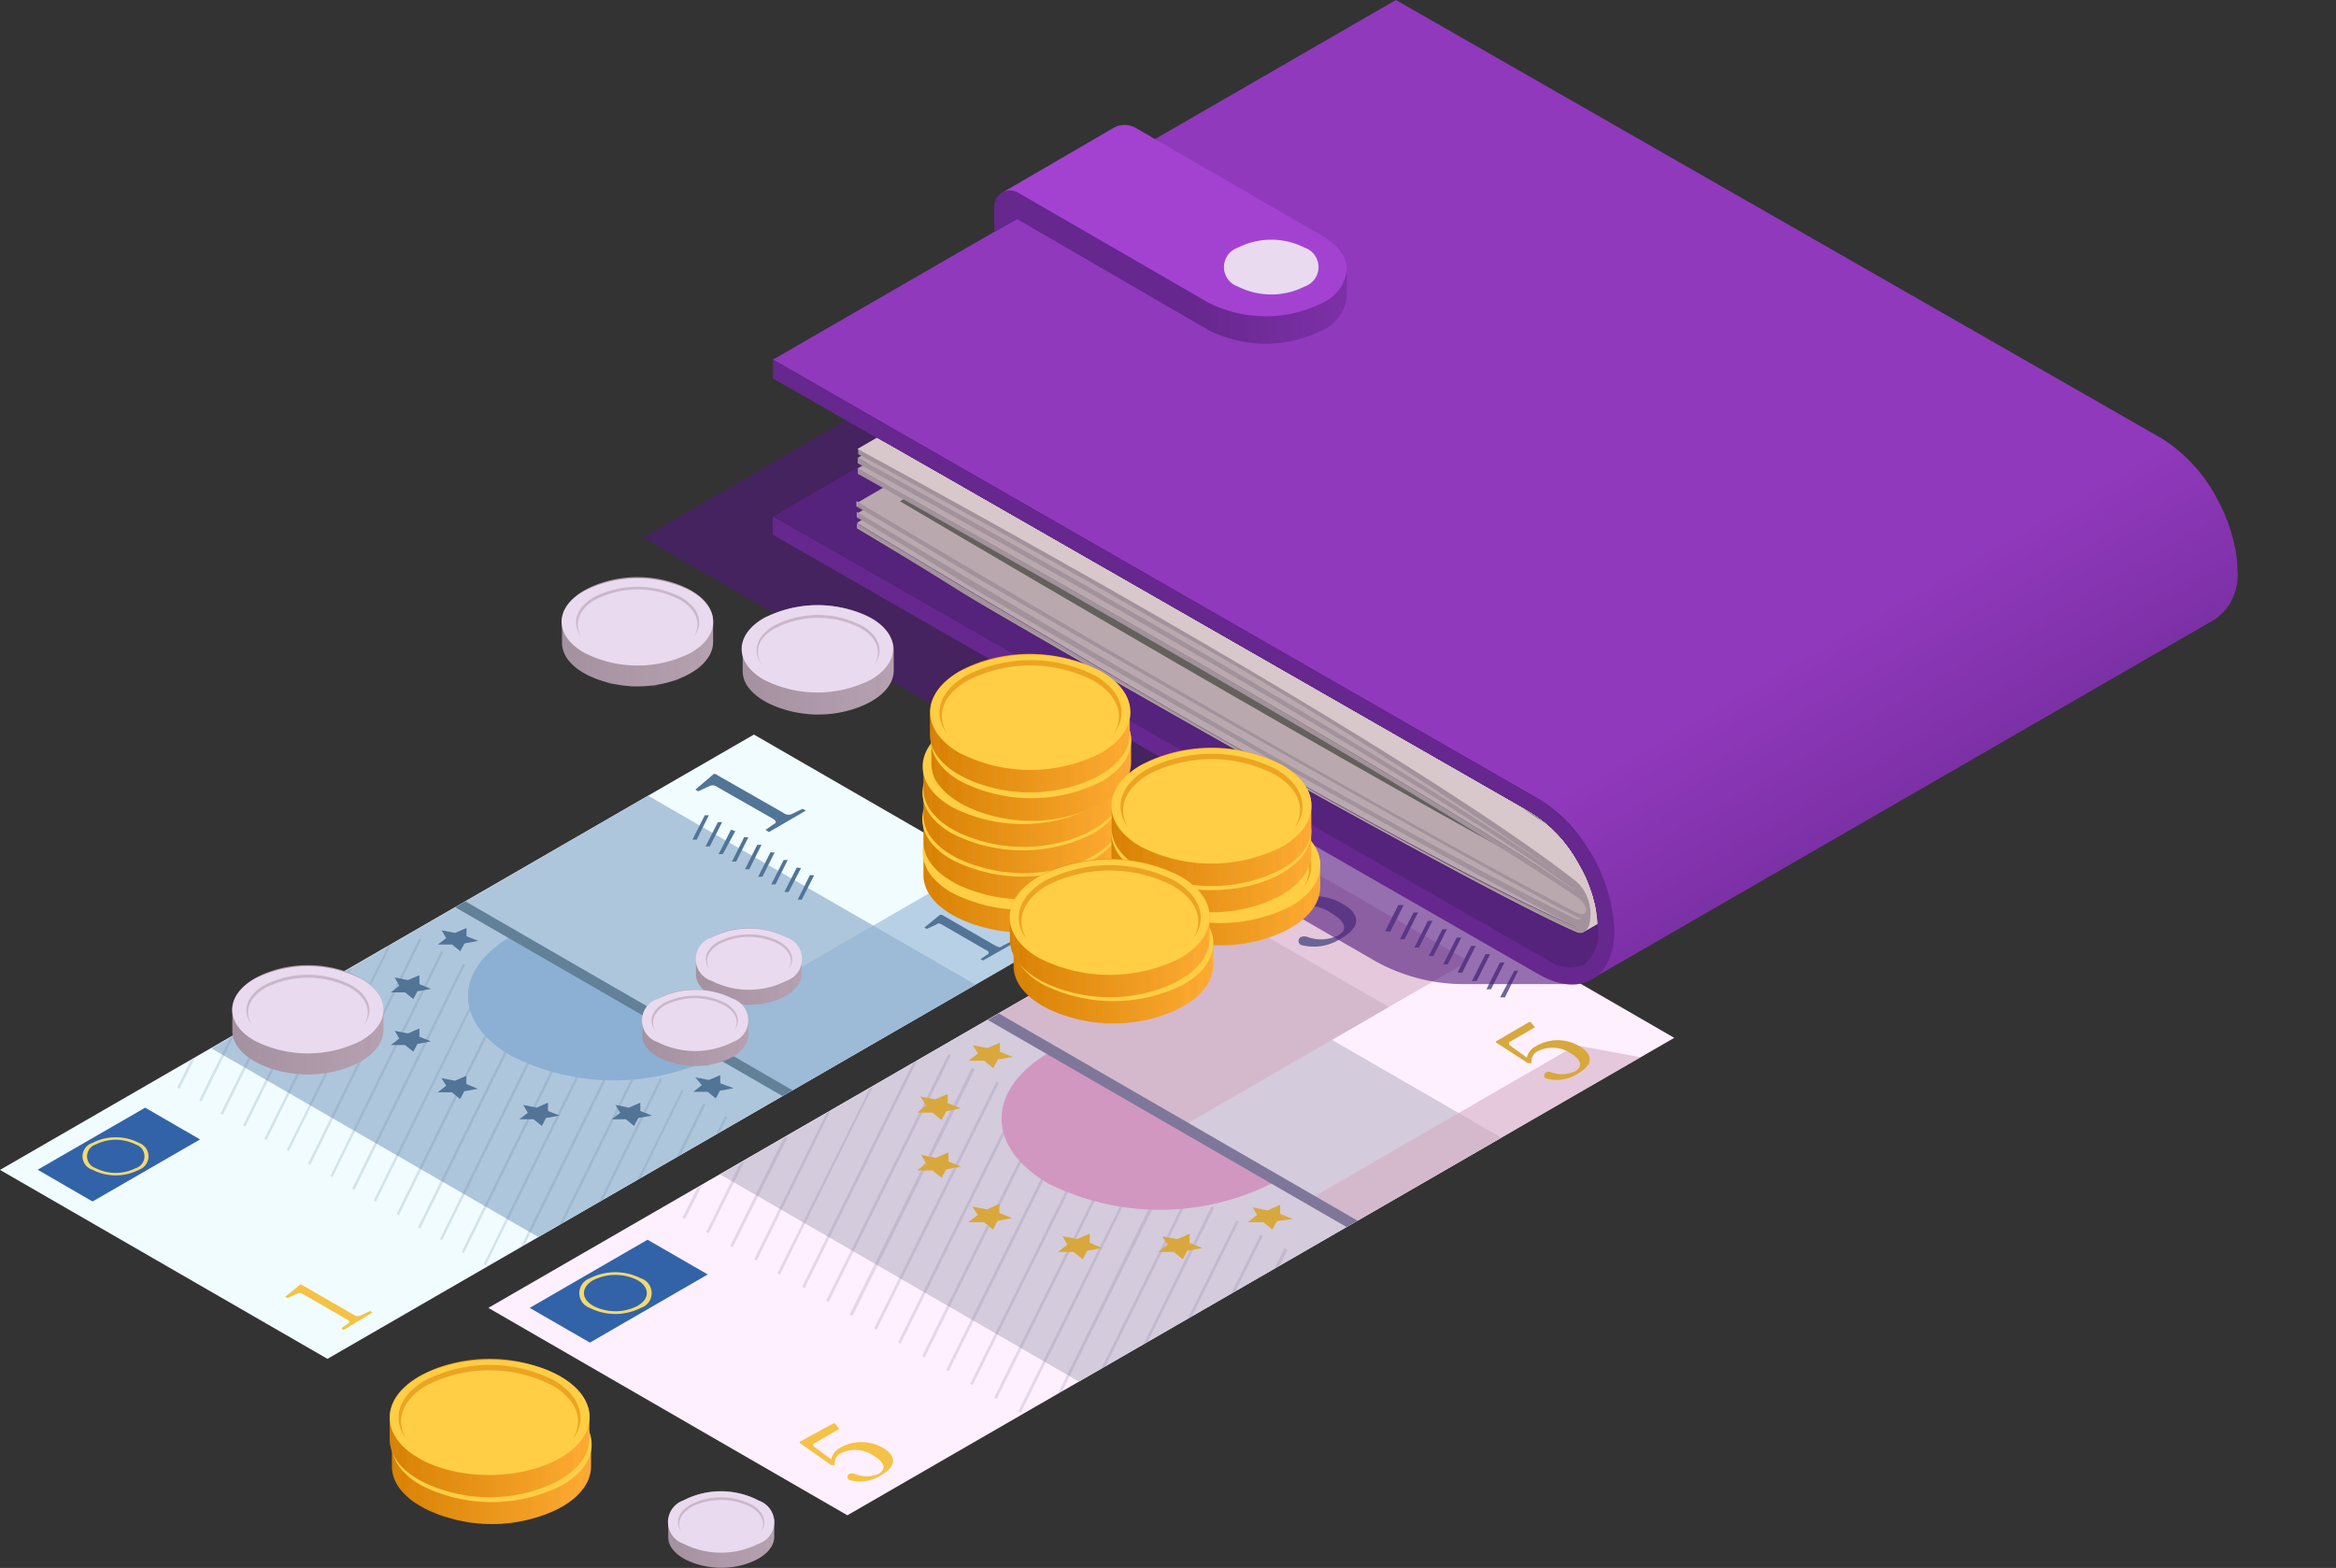 <svg xmlns="http://www.w3.org/2000/svg" xmlns:xlink="http://www.w3.org/1999/xlink" viewBox="0 0 126.48 84.89"><rect x="0" y="0" width="126.48" height="84.89" fill="#333333" stroke="none"/><defs><style>.cls-1{fill:#fef0ff;}.cls-2{fill:none;}.cls-3{isolation:isolate;}.cls-4{clip-path:url(#clip-path);}.cls-5{fill:#d4cbdc;}.cls-6,.cls-9{fill:#7f7799;}.cls-18,.cls-40,.cls-45,.cls-49,.cls-51,.cls-53,.cls-55,.cls-57,.cls-59,.cls-6,.cls-61,.cls-63,.cls-65,.cls-67,.cls-69,.cls-71{opacity:0.2;}.cls-7{fill:#d3aec3;}.cls-19,.cls-23,.cls-41,.cls-47,.cls-7{opacity:0.6;}.cls-8{fill:#d197c1;}.cls-10{fill:#3263a8;}.cls-11{fill:#6b6597;}.cls-12{fill:#f4c245;}.cls-13{fill:#d8a83d;}.cls-14{fill:#f2d972;}.cls-15{fill:#f0fcff;}.cls-16{clip-path:url(#clip-path-2);}.cls-17{fill:#aec6dc;}.cls-18,.cls-21{fill:#638099;}.cls-19{fill:#92b3d3;}.cls-20{fill:#8cb0d4;}.cls-22{fill:#517497;}.cls-23{fill:#50197c;}.cls-23,.cls-38,.cls-40,.cls-45,.cls-49,.cls-51,.cls-53,.cls-55,.cls-57,.cls-59,.cls-61,.cls-63,.cls-65,.cls-67,.cls-69,.cls-71{mix-blend-mode:multiply;}.cls-24{fill:#55227c;}.cls-25{fill:url(#Áåçûìÿííûé_ãðàäèåíò_1132);}.cls-26{fill:#66278e;}.cls-27{fill:#a342d1;}.cls-28{fill:url(#Áåçûìÿííûé_ãðàäèåíò_1131);}.cls-29{fill:#eadaef;}.cls-30{clip-path:url(#clip-path-3);}.cls-31{fill:#d3ceb8;}.cls-32{fill:#586644;}.cls-33{fill:#b2ae9d;}.cls-34{fill:#c9b7a4;}.cls-35{fill:#fff9e1;}.cls-36{fill:#687a51;}.cls-37{fill:#889083;}.cls-38{fill:#7c5096;opacity:0.3;}.cls-39{fill:url(#linear-gradient);}.cls-40{fill:#ab97a6;}.cls-41{fill:#b5a0b0;}.cls-42{fill:url(#linear-gradient-2);}.cls-43{fill:url(#linear-gradient-3);}.cls-44{fill:url(#Áåçûìÿííûé_ãðàäèåíò_34);}.cls-45{fill:url(#linear-gradient-4);}.cls-46{fill:#ffce45;}.cls-47{fill:#e0890b;}.cls-48{fill:url(#Áåçûìÿííûé_ãðàäèåíò_34-2);}.cls-49{fill:url(#linear-gradient-5);}.cls-50{fill:url(#Áåçûìÿííûé_ãðàäèåíò_34-3);}.cls-51{fill:url(#linear-gradient-6);}.cls-52{fill:url(#Áåçûìÿííûé_ãðàäèåíò_34-4);}.cls-53{fill:url(#linear-gradient-7);}.cls-54{fill:url(#Áåçûìÿííûé_ãðàäèåíò_34-5);}.cls-55{fill:url(#linear-gradient-8);}.cls-56{fill:url(#Áåçûìÿííûé_ãðàäèåíò_34-6);}.cls-57{fill:url(#linear-gradient-9);}.cls-58{fill:url(#Áåçûìÿííûé_ãðàäèåíò_34-7);}.cls-59{fill:url(#linear-gradient-10);}.cls-60{fill:url(#Áåçûìÿííûé_ãðàäèåíò_34-8);}.cls-61{fill:url(#linear-gradient-11);}.cls-62{fill:url(#Áåçûìÿííûé_ãðàäèåíò_34-9);}.cls-63{fill:url(#linear-gradient-12);}.cls-64{fill:url(#Áåçûìÿííûé_ãðàäèåíò_34-10);}.cls-65{fill:url(#linear-gradient-13);}.cls-66{fill:url(#Áåçûìÿííûé_ãðàäèåíò_34-11);}.cls-67{fill:url(#linear-gradient-14);}.cls-68{fill:url(#Áåçûìÿííûé_ãðàäèåíò_34-12);}.cls-69{fill:url(#linear-gradient-15);}.cls-70{fill:url(#Áåçûìÿííûé_ãðàäèåíò_34-13);}.cls-71{fill:url(#linear-gradient-16);}.cls-72{fill:url(#linear-gradient-17);}.cls-73{fill:url(#linear-gradient-18);}.cls-74{fill:url(#linear-gradient-19);}</style><clipPath id="clip-path"><polygon class="cls-1" points="90.65 56.19 45.88 82.04 26.44 70.81 71.21 44.96 90.65 56.19"/></clipPath><clipPath id="clip-path-2"><polygon class="cls-2" points="58.55 50 17.73 73.57 0 63.34 40.82 39.77 58.55 50"/></clipPath><linearGradient id="Áåçûìÿííûé_ãðàäèåíò_1132" x1="-1526.25" y1="1006.38" x2="-1516.17" y2="1006.38" gradientTransform="translate(-1539.39 -770.51) rotate(-120)" gradientUnits="userSpaceOnUse"><stop offset="0" stop-color="#7b30a5"/><stop offset="0.31" stop-color="#8333ad"/><stop offset="1" stop-color="#9039bc"/></linearGradient><linearGradient id="Áåçûìÿííûé_ãðàäèåíò_1131" x1="64.37" y1="14.45" x2="72.4" y2="14.45" gradientUnits="userSpaceOnUse"><stop offset="0" stop-color="#66278e"/><stop offset="1" stop-color="#7b30a5"/></linearGradient><clipPath id="clip-path-3"><path class="cls-2" d="M41.85,20.49,82.87,44a7.42,7.42,0,0,1,2.56,2.72,7.57,7.57,0,0,1,1.09,3.61,2.12,2.12,0,0,1-.77,1.9c-.47.27-4.58,14-5.37,13.58l-53-33.6,14.44-10V20.49Z"/></clipPath><linearGradient id="linear-gradient" x1="40.17" y1="35.71" x2="48.36" y2="35.71" gradientUnits="userSpaceOnUse"><stop offset="0" stop-color="#a491a0"/><stop offset="1" stop-color="#b6a1b1"/></linearGradient><linearGradient id="linear-gradient-2" x1="12.58" y1="55.22" x2="20.77" y2="55.22" xlink:href="#linear-gradient"/><linearGradient id="linear-gradient-3" x1="30.43" y1="34.21" x2="38.62" y2="34.21" xlink:href="#linear-gradient"/><linearGradient id="Áåçûìÿííûé_ãðàäèåíò_34" x1="21.22" y1="78.78" x2="32.05" y2="78.78" gradientUnits="userSpaceOnUse"><stop offset="0" stop-color="#d88000"/><stop offset="1" stop-color="#ffac33"/></linearGradient><linearGradient id="linear-gradient-4" x1="21.35" y1="80.66" x2="31.93" y2="80.66" gradientUnits="userSpaceOnUse"><stop offset="0" stop-color="#d88f25"/><stop offset="1" stop-color="#eba136"/></linearGradient><linearGradient id="Áåçûìÿííûé_ãðàäèåíò_34-2" x1="21.1" y1="77.32" x2="31.93" y2="77.32" xlink:href="#Áåçûìÿííûé_ãðàäèåíò_34"/><linearGradient id="linear-gradient-5" x1="21.23" y1="79.2" x2="31.81" y2="79.2" xlink:href="#linear-gradient-4"/><linearGradient id="Áåçûìÿííûé_ãðàäèåíò_34-3" x1="49.97" y1="46.73" x2="60.8" y2="46.73" xlink:href="#Áåçûìÿííûé_ãðàäèåíò_34"/><linearGradient id="linear-gradient-6" x1="50.1" y1="48.61" x2="60.68" y2="48.61" xlink:href="#linear-gradient-4"/><linearGradient id="Áåçûìÿííûé_ãðàäèåíò_34-4" x1="49.95" y1="44.94" x2="60.78" y2="44.94" xlink:href="#Áåçûìÿííûé_ãðàäèåíò_34"/><linearGradient id="linear-gradient-7" x1="50.08" y1="46.82" x2="60.66" y2="46.82" xlink:href="#linear-gradient-4"/><linearGradient id="Áåçûìÿííûé_ãðàäèåíò_34-5" x1="49.96" y1="43.52" x2="60.79" y2="43.52" xlink:href="#Áåçûìÿííûé_ãðàäèåíò_34"/><linearGradient id="linear-gradient-8" x1="50.09" y1="45.39" x2="60.67" y2="45.39" xlink:href="#linear-gradient-4"/><linearGradient id="Áåçûìÿííûé_ãðàäèåíò_34-6" x1="49.97" y1="42.1" x2="60.8" y2="42.1" xlink:href="#Áåçûìÿííûé_ãðàäèåíò_34"/><linearGradient id="linear-gradient-9" x1="50.1" y1="43.97" x2="60.68" y2="43.97" xlink:href="#linear-gradient-4"/><linearGradient id="Áåçûìÿííûé_ãðàäèåíò_34-7" x1="50.43" y1="40.69" x2="61.26" y2="40.69" xlink:href="#Áåçûìÿííûé_ãðàäèåíò_34"/><linearGradient id="linear-gradient-10" x1="50.56" y1="42.57" x2="61.15" y2="42.57" xlink:href="#linear-gradient-4"/><linearGradient id="Áåçûìÿííûé_ãðàäèåíò_34-8" x1="50.38" y1="39.16" x2="61.21" y2="39.16" xlink:href="#Áåçûìÿííûé_ãðàäèåíò_34"/><linearGradient id="linear-gradient-11" x1="50.52" y1="41.04" x2="61.1" y2="41.04" xlink:href="#linear-gradient-4"/><linearGradient id="Áåçûìÿííûé_ãðàäèåíò_34-9" x1="60.67" y1="47.45" x2="71.5" y2="47.45" xlink:href="#Áåçûìÿííûé_ãðàäèåíò_34"/><linearGradient id="linear-gradient-12" x1="60.8" y1="49.33" x2="71.39" y2="49.33" xlink:href="#linear-gradient-4"/><linearGradient id="Áåçûìÿííûé_ãðàäèåíò_34-10" x1="60.18" y1="45.65" x2="71.01" y2="45.65" xlink:href="#Áåçûìÿííûé_ãðàäèåíò_34"/><linearGradient id="linear-gradient-13" x1="60.31" y1="47.53" x2="70.89" y2="47.53" xlink:href="#linear-gradient-4"/><linearGradient id="Áåçûìÿííûé_ãðàäèåíò_34-11" x1="60.19" y1="44.23" x2="71.02" y2="44.23" xlink:href="#Áåçûìÿííûé_ãðàäèåíò_34"/><linearGradient id="linear-gradient-14" x1="60.32" y1="46.11" x2="70.9" y2="46.11" xlink:href="#linear-gradient-4"/><linearGradient id="Áåçûìÿííûé_ãðàäèåíò_34-12" x1="54.88" y1="51.68" x2="65.7" y2="51.68" xlink:href="#Áåçûìÿííûé_ãðàäèåíò_34"/><linearGradient id="linear-gradient-15" x1="55.01" y1="53.56" x2="65.59" y2="53.56" xlink:href="#linear-gradient-4"/><linearGradient id="Áåçûìÿííûé_ãðàäèåíò_34-13" x1="54.68" y1="50.26" x2="65.51" y2="50.26" xlink:href="#Áåçûìÿííûé_ãðàäèåíò_34"/><linearGradient id="linear-gradient-16" x1="54.81" y1="52.14" x2="65.39" y2="52.14" xlink:href="#linear-gradient-4"/><linearGradient id="linear-gradient-17" x1="36.17" y1="82.81" x2="41.92" y2="82.81" xlink:href="#linear-gradient"/><linearGradient id="linear-gradient-18" x1="37.68" y1="52.33" x2="43.43" y2="52.33" xlink:href="#linear-gradient"/><linearGradient id="linear-gradient-19" x1="34.77" y1="55.65" x2="40.52" y2="55.65" xlink:href="#linear-gradient"/></defs><title>card</title><g class="cls-3"><g id="Layer_2" data-name="Layer 2"><g id="_0" data-name="0"><g id="_2" data-name="2"><g id="_2-2" data-name="2"><polygon class="cls-1" points="90.65 56.19 45.88 82.04 26.44 70.81 71.21 44.96 90.65 56.19"/><g class="cls-4"><polygon class="cls-5" points="85.04 63.76 62.19 76.98 39 63.59 64.93 48.59 75.2 54.52 72.12 56.3 85.04 63.76"/><path class="cls-6" d="M52.78,57.89,46.16,71.25,46,71.17l6.62-13.36Zm-1.43-.83L44.73,70.42l.13.08,6.62-13.36Zm2.6,1.5L47.33,71.92l.13.08,6.62-13.36Zm1.3.75L48.63,72.67l.13.08,6.62-13.36Zm-5.82-1.76-6,12.12.13.08,6.1-12.33Zm7.12,2.51L49.93,73.42l.13.08,6.62-13.36Zm-11.8.2-3.91,7.91.13.08,4-8.12Zm-7,4.06-.79,1.6.13.08L38,64.19ZM40.07,63l-1.83,3.7.13.08,1.94-3.91Zm2.34-1.35-2.87,5.8.13.08,3-6Zm4.68-2.71-5,10,.13.08,5.06-10.23Zm10.75,1.9L51.23,74.17l.13.08L58,60.89Zm14.29,8.25-1.49,3,.23-.14,1.39-2.81Zm-2.59-1.5L66,74.8l.24-.14,3.48-7Zm-1.3-.75-4.63,9.34.24-.13,4.52-9.13Zm5.19,3-.45.92.23-.13.35-.71Zm-2.59-1.5L68.3,73.44l.23-.13L71,68.39Zm-3.9-2.25L61.27,77.51l.24-.14,5.56-11.23Zm-5.2-3L55.13,76.42l.13.08,6.61-13.36Zm-1.3-.75L53.83,75.67l.13.08,6.61-13.36Zm-1.3-.75L52.53,74.92l.13.08,6.61-13.36Zm5.2,3L57.73,77.92l.13.08,6.61-13.36ZM63,63.81,56.43,77.17l.13.08,6.61-13.36Zm2.6,1.5L59,78.67l.11.07s6.63-13.35,6.63-13.35Z"/><polygon class="cls-7" points="79.5 52.03 64.11 60.93 53.85 55 69.23 46.11 79.5 52.03"/><polygon class="cls-7" points="93.81 58.17 76.71 68.27 70.91 64.92 85.33 56.59 93.81 58.17"/><path class="cls-8" d="M56.78,57c-3.4,2-3.4,5.13,0,7.09A13.56,13.56,0,0,0,69,64S56.78,57,56.78,57Z"/><polygon class="cls-9" points="77.28 68.27 76.68 68.61 53.48 55.22 54.08 54.87 77.28 68.27"/><polygon class="cls-10" points="38.32 69 31.94 72.69 28.68 70.81 35.06 67.12 38.32 69"/><path class="cls-11" d="M69.78,48.89a1.22,1.22,0,0,0-.64.8S68,48.85,68,48.85c-.15-.11-.13-.16,0-.23l1.73-1-.31-.37H69.3L67,48.58v.07l2.18,1.42.25,0a.78.78,0,0,1,.46-.83,2.24,2.24,0,0,1,2.17.18c.71.42,1,.9.36,1.24a2.11,2.11,0,0,1-1.62.07.49.49,0,0,0-.36,0,.24.24,0,0,0,0,.43,2.67,2.67,0,0,0,2.17-.35c1.15-.66,1-1.36.09-1.87A2.91,2.91,0,0,0,69.78,48.89Z"/><path class="cls-12" d="M45.49,78.38A1,1,0,0,0,45,79s-.92-.67-.92-.67-.11-.12,0-.18l1.36-.79-.24-.3h-.07l-1.83,1v.06L45,79.32l.2,0a.61.61,0,0,1,.36-.66,1.78,1.78,0,0,1,1.72.14c.57.33.76.71.29,1a1.69,1.69,0,0,1-1.29,0,.36.36,0,0,0-.29,0,.18.18,0,0,0,0,.33,2.11,2.11,0,0,0,1.73-.27c.9-.52.77-1.08.07-1.48A2.33,2.33,0,0,0,45.49,78.38Z"/><path class="cls-13" d="M83.18,56.63a.92.92,0,0,0-.51.63s-.93-.67-.93-.67-.1-.12,0-.18l1.37-.79-.24-.29H82.8L81,56.38v.06l1.73,1.12.2,0a.6.6,0,0,1,.36-.66A1.76,1.76,0,0,1,85,57c.56.32.76.7.28,1a1.71,1.71,0,0,1-1.28.06.32.32,0,0,0-.29,0,.18.18,0,0,0,0,.33,2.11,2.11,0,0,0,1.73-.27c.9-.52.77-1.08.07-1.48A2.3,2.3,0,0,0,83.18,56.63Z"/><path class="cls-11" d="M76,49l-.73,1.45L75,50.41,75.71,49Zm.53.41-.73,1.44.25,0,.73-1.45Zm.78.45-.73,1.44.25,0,.73-1.45Zm.78.45-.73,1.45.25,0,.73-1.45Zm.78.45-.73,1.45.25,0,.73-1.45Zm.78.45-.73,1.45.25,0,.73-1.45Zm.78.45-.73,1.45.25,0,.73-1.45Zm.78.45-.73,1.45.25,0,.73-1.45Zm.78.45L81.22,54l.26,0,.72-1.45Z"/><path class="cls-14" d="M31.93,69.21a.85.85,0,0,0,0,1.6,3.07,3.07,0,0,0,2.77,0,.84.84,0,0,0,0-1.6A3.07,3.07,0,0,0,31.93,69.21Zm2.59,1.49a2.61,2.61,0,0,1-2.4,0c-.67-.38-.67-1,0-1.39a2.67,2.67,0,0,1,2.4,0C35.19,69.7,35.19,70.32,34.52,70.7Z"/><path class="cls-13" d="M52.67,56.59l.8.15.67-.29v.49l.69.28-.8.14-.25.47-.49-.4h-.85l.51-.39Zm-2.52,3.26-.5.39h.84l.49.4.25-.47L52,60l-.69-.28v-.49l-.68.29-.8-.15Zm0,3.13-.5.39h.84l.49.4.25-.46.81-.15-.69-.28v-.49l-.68.3-.8-.16Zm2.79,2.8-.51.39h.85l.49.4L54,66.1l.8-.15-.69-.28v-.49l-.67.3-.8-.16Zm4.85,1.61-.51.39h.85l.49.4.25-.47.8-.14L59,67.28v-.49l-.67.29-.8-.15Zm5.42,0-.5.39h.84l.49.4.25-.47.81-.14-.69-.28v-.49l-.68.29-.8-.15Zm4.85-1.61-.5.39h.84l.49.4.25-.46L70,66l-.69-.28v-.49l-.68.3-.8-.16Z"/></g><polygon class="cls-15" points="58.55 50 17.73 73.57 0 63.34 40.82 39.77 58.55 50"/><polygon class="cls-10" points="10.83 61.69 5.01 65.05 2.04 63.33 7.86 59.97 10.83 61.69"/><path class="cls-14" d="M5,61.88a.76.76,0,0,0,0,1.45,2.76,2.76,0,0,0,2.53,0,.77.77,0,0,0,0-1.45A2.76,2.76,0,0,0,5,61.88Zm2.36,1.36a2.42,2.42,0,0,1-2.19,0,.67.67,0,0,1,0-1.27,2.42,2.42,0,0,1,2.19,0A.67.67,0,0,1,7.37,63.24Z"/><g class="cls-16"><polygon class="cls-17" points="53.43 56.9 32.59 68.96 11.45 56.76 35.09 43.08 53.51 53.71 50.71 55.33 53.43 56.9"/><path class="cls-18" d="M24,51.55,18,63.73l-.11-.06,6-12.19Zm-1.3-.75L16.68,63l.12.07,6-12.18Zm2.37,1.37-6,12.18.12.07,6-12.19Zm1.18.68L20.23,65l.12.07,6-12.18ZM21,51.25l-5.47,11,.11.07,5.57-11.25Zm6.48,2.28-6,12.19.12.07,6-12.19Zm-10.75.19-3.57,7.21.12.07,3.66-7.41Zm-6.41,3.7-.72,1.46.12.07.82-1.65Zm2.14-1.23-1.67,3.37.12.07,1.76-3.57ZM14.56,55l-2.62,5.3.12.06,2.72-5.48Zm4.27-2.47-4.52,9.13.12.07,4.62-9.32Zm9.8,1.74-6,12.18.12.07,6-12.18Zm13,7.52L40.3,64.5l.21-.12,1.27-2.57Zm-2.37-1.37L36,67l.21-.12,3.17-6.41Zm-1.18-.68-4.22,8.52.22-.13,4.12-8.32Zm4.74,2.73-.42.84.21-.12.33-.65Zm-2.37-1.36-2.32,4.68.22-.13,2.22-4.48ZM36.92,59,31.76,69.44l.21-.12L37,59.07Zm-4.73-2.74-6,12.18.11.07,6-12.18ZM31,55.59,25,67.77l.12.07,6-12.19Zm-1.18-.69-6,12.19.12.06,6-12.18Zm4.74,2.74-6,12.18.11.07,6-12.18ZM33.37,57l-6,12.19.12.07,6-12.19Zm2.37,1.37-6,12.18.11.07s6-12.18,6-12.18Z"/><polygon class="cls-19" points="60.69 53.18 46.53 61.36 37.17 55.96 51.33 47.77 60.69 53.18"/><path class="cls-20" d="M27.67,50.7c-3.11,1.79-3.11,4.68,0,6.46a12.35,12.35,0,0,0,11.17,0S27.67,50.7,27.67,50.7Z"/><polygon class="cls-21" points="46.36 61.02 45.81 61.33 24.65 49.12 25.2 48.8 46.36 61.02"/><path class="cls-22" d="M38.38,44.14l-.66,1.32-.23,0,.67-1.32Zm.49.37-.67,1.32.23,0,.67-1.32Zm.71.41-.67,1.32.23,0L39.81,45Zm.71.41-.66,1.32.23,0,.66-1.32Zm.71.41-.66,1.32.23,0,.66-1.32Zm.71.41-.66,1.32.23,0,.66-1.32Zm.72.41-.67,1.32.23,0,.66-1.32Zm.71.41-.67,1.32.23,0L43.37,47Zm.71.41-.66,1.33.22,0,.67-1.32Z"/><path class="cls-22" d="M23.91,50.37l.73.14.62-.27v.45l.63.25-.74.14-.23.42-.44-.36H23.7l.46-.35Zm-2.29,3-.46.36h.77l.45.36.22-.42.74-.13-.63-.26V52.8l-.62.26-.72-.14Zm0,2.86-.46.35h.77l.45.36.22-.42.74-.14-.63-.25v-.45l-.62.27-.72-.14Zm2.54,2.55-.46.36h.77l.44.36.23-.42.74-.13-.63-.26v-.44l-.62.26-.73-.14Zm4.42,1.47-.46.35h.77l.45.36.22-.43.74-.13-.63-.25v-.45l-.62.27-.72-.15Zm5,0-.46.35h.77l.44.36.23-.43.74-.13-.63-.25v-.45l-.62.27-.73-.15ZM38,58.75l-.46.36h.77l.45.36.22-.42.74-.13L39,58.65v-.44l-.62.26-.73-.14Z"/><path class="cls-12" d="M18.47,71.92l.37-.26c.05,0,.08-.06.07-.1s-.05-.08-.14-.13l-2.39-1.38a.3.3,0,0,0-.31,0l-.51.23-.12-.07.84-.68h0l2.9,1.67a.38.38,0,0,0,.4,0l.45-.22.14.08L18.61,72Z"/><path class="cls-22" d="M53.09,51.93l.38-.26c.05,0,.07-.07.06-.1s0-.08-.14-.13L51,50.06c-.14-.08-.22-.09-.31,0l-.51.23-.13-.07.84-.69H51l2.89,1.67c.2.11.29.1.41,0L54.7,51l.15.08L53.23,52Z"/><path class="cls-22" d="M41.45,44.93l.47-.33c.06,0,.09-.08.08-.12s-.06-.1-.18-.17l-3-1.71a.37.37,0,0,0-.38-.05l-.64.29-.15-.09,1-.85h.07L42.4,44a.45.45,0,0,0,.5.06l.55-.27.18.1-2,1.16Z"/></g><path class="cls-23" d="M85.39,53.28h-6A9.86,9.86,0,0,1,74.4,52L34.82,29.11l15-8.68,37.56,23Z"/><g id="_6" data-name="6"><g class="cls-3"><path class="cls-24" d="M83.58,52.58c2.48,1.11,3.15-.78,3.15-.78l.13-1.28a6,6,0,0,0-1-4L83.7,43.92,48.9,23.86l-7,4.08Z"/><path class="cls-25" d="M83.31,43.26a7.81,7.81,0,0,1,2.56,2.53,9.36,9.36,0,0,1,.61,1.06l0,.07a9.79,9.79,0,0,1,.42,1l.06.17a7.36,7.36,0,0,1,.25.92c0,.08,0,.16,0,.24a6,6,0,0,1,.11,1.1A2.9,2.9,0,0,1,86.19,53l33.74-19.47a2.9,2.9,0,0,0,1.21-2.68,6.14,6.14,0,0,0-.11-1.11,2.44,2.44,0,0,0-.06-.26,7.17,7.17,0,0,0-.24-.91,1.8,1.8,0,0,1-.08-.21,8.65,8.65,0,0,0-.42-1l-.06-.1a8.54,8.54,0,0,0-3.12-3.52L75.58,0,41.85,19.47Z"/><path class="cls-26" d="M41.85,20.49,82.87,44a7.42,7.42,0,0,1,2.56,2.72,7.57,7.57,0,0,1,1.09,3.61,2.12,2.12,0,0,1-.77,1.9,2.1,2.1,0,0,1-2-.28l-41.91-24v1L83.31,52.75c2.27,1.3,4.1.22,4.1-2.39a9,9,0,0,0-4.1-7.1L41.85,19.47Z"/></g><path class="cls-27" d="M54.3,10.41l11.12,6a6.88,6.88,0,0,0,6.22,0c1.71-1,1.71-2.61,0-3.61L61.5,6.93a1.21,1.21,0,0,0-1.22,0Z"/><path class="cls-28" d="M71.64,16.38a6.88,6.88,0,0,1-6.22,0l-10.3-5.95a.86.86,0,0,0-1.29.75v1.39l1.24-.71,10.34,6a6.87,6.87,0,0,0,6.23,0A2.21,2.21,0,0,0,72.92,16V14.59A2.2,2.2,0,0,1,71.64,16.38Z"/><path class="cls-29" d="M70.64,15.51a4,4,0,0,1-3.62,0,1.11,1.11,0,0,1,0-2.1,4,4,0,0,1,3.62,0A1.11,1.11,0,0,1,70.64,15.51Z"/><g class="cls-30"><g class="cls-3"><g class="cls-3"><path class="cls-31" d="M46.43,28.29,86.79,4.83C94,9.19,100,12.75,105,15.65c11.66,6.73,17.9,9.89,20.63,11a.3.3,0,0,0,.28,0L85.58,50.15a.28.28,0,0,1-.28,0c-2.73-1.16-9-4.32-20.64-11-5-2.9-11-6.46-18.23-10.81Z"/></g></g><g class="cls-3"><g class="cls-3"><path class="cls-31" d="M46.43,27.79,86.79,4.34C93.94,8.62,99.94,12.15,105,15c11.71,6.76,18,10,20.7,11.3a.41.41,0,0,0,.37,0L85.66,49.81a.36.36,0,0,1-.36,0c-2.73-1.26-9-4.54-20.71-11.3-5-2.89-11-6.42-18.16-10.7Z"/></g></g><path class="cls-31" d="M126.14,26a.53.53,0,0,1-.48-.07c-2.72-1.38-9-4.77-20.58-11.49C100,11.54,94,8,86.79,3.76L46.44,27.21C53.64,31.47,59.69,35,64.72,37.9,76.35,44.62,82.59,48,85.31,49.39c.23.12.38.13.47.08L87,48.76l19.37-11.25L124,27.25Z"/><path class="cls-32" d="M124,27.25c-.51.16-14.1-7.36-38.27-21.62l-37,21.51C69.8,39.57,85.89,48.67,87,48.76l35.22-20.47Z"/><g class="cls-3"><path class="cls-31" d="M46.43,25.37,86.79,1.91c6.44,3.62,12,6.8,16.81,9.56,12.05,7,19.07,11.29,22.11,13.35L85.35,48.28c-3-2.07-10.06-6.4-22.11-13.36C58.45,32.16,52.87,29,46.43,25.37Z"/></g><g class="cls-3"><g class="cls-3"><path class="cls-31" d="M46.44,24.79,86.79,1.34c6.39,3.52,11.84,6.6,16.51,9.29C114.37,17,121,21.23,125,24L84.62,47.46c-4-2.77-10.6-7-21.68-13.38-4.66-2.69-10.12-5.77-16.5-9.29Z"/></g></g><g class="cls-3"><g class="cls-3"><path class="cls-31" d="M46.44,24.31,86.79.86c6.38,3.46,11.92,6.56,16.67,9.31L63.11,33.62c-4.76-2.74-10.3-5.85-16.67-9.31Z"/></g></g><path class="cls-33" d="M63.11,33.62c12.13,7,19.2,11.69,22.26,14.12a2.4,2.4,0,0,1,.75,1.66c0,.78-.27,1.28-.79,1.05C82.27,49.14,70.61,42.81,56.4,34.6c-6.54-3.77-2.94-1.78-10-6v-.27c7.18,4.35,13.21,7.91,18.23,10.81,11.66,6.73,17.91,9.89,20.64,11a.28.28,0,0,0,.28,0,.59.59,0,0,1-.25,0C82.27,48.68,70.61,42.24,56.39,34c-6.53-3.77-2.93-1.75-10-6v-.28c7.15,4.28,13.15,7.81,18.16,10.7,11.71,6.76,18,10,20.71,11.3a.37.37,0,0,0,.38,0,1.37,1.37,0,0,1-.36-.12c-3.06-1.56-14.7-8.09-28.91-16.3-6.54-3.77-2.94-1.74-10-5.89v-.28C53.64,31.47,59.69,35,64.72,37.9,76.35,44.62,82.59,48,85.31,49.39c.36.19.54.1.56-.07v-.15a1.26,1.26,0,0,0-.52-.63c-3.06-2.06-10.11-6.42-22.24-13.41-4.75-2.75-10.28-5.9-16.66-9.48v-.28c6.44,3.61,12,6.79,16.81,9.55,12.05,7,19.07,11.29,22.11,13.36C82.28,46,75.22,41.46,63.09,34.46c-4.75-2.74-10.28-5.87-16.65-9.38v-.29c6.38,3.52,11.84,6.6,16.5,9.29C74,40.48,80.62,44.69,84.62,47.46A248,248,0,0,0,63,33.82c-4.67-2.69-10.13-5.76-16.53-9.23v-.28C52.81,27.77,58.35,30.88,63.11,33.62Z"/><g class="cls-3"><g class="cls-3"><path class="cls-31" d="M63.11,33.62l40.35-23.45c12.14,7,19.21,11.69,22.27,14.11l.19.19L85.57,47.92a1.71,1.71,0,0,0-.2-.18c-3.06-2.43-10.13-7.11-22.26-14.12Z"/><path class="cls-34" d="M85.57,47.92l40.35-23.45a2.3,2.3,0,0,1,.33.52L85.89,48.44a2.51,2.51,0,0,0-.32-.52Z"/><path class="cls-31" d="M85.89,48.44,126.25,25a3.12,3.12,0,0,1,.23,1L86.12,49.4a2.92,2.92,0,0,0-.23-1Z"/></g><path class="cls-35" d="M125.73,24.28c-3.06-2.42-10.13-7.1-22.27-14.11C98.71,7.42,93.17,4.32,86.79.86L46.44,24.31c6.37,3.46,11.91,6.57,16.67,9.31,12.13,7,19.2,11.69,22.26,14.12a2.4,2.4,0,0,1,.75,1.66c0,.52-.12.92-.36,1.05L126.12,27c.23-.14.35-.53.36-1.05A2.42,2.42,0,0,0,125.73,24.28Z"/></g><path class="cls-36" d="M84,18a1.24,1.24,0,0,0-.55-.16c-.31,0-.89-.08-1.05-.5,0-.19-.48-.33-.86-.13l-2.35,1.36a.71.71,0,0,0-.38.48c-.08,1.12-.08,1.21-.16,2l.13.07c3.8-.15,3.8-.15,4.2-.38l2.35-1.36c.32-.2.15-.41-.11-.47h-.06c-.32,0-.71-.1-.84-.46A.57.57,0,0,0,84,18Z"/><path class="cls-36" d="M88.4,48.05a3.23,3.23,0,0,0-.17-.57,2.84,2.84,0,0,0-.52-.86c-1.24-1.25-1.24-1.25-1.59-2.24a8.33,8.33,0,0,1-.31-3l-.49-.33c-.1,2.12.05,4.29,1.86,5.71A2.72,2.72,0,0,1,88,48.31l.26-.15.16-.09Z"/><path class="cls-36" d="M118.21,21.36c-4.25-2.8-9.92-6.38-16.53-10.19C96.39,8.12,91.45,5.36,85.19,2L47.92,23.61c6.32,3.44,16.54,9.23,16.54,9.23,3.35,1.94,11.28,6.42,17.63,10.68,5.39,3.61,5.4,3.71,5.48,5l.23-.13a2.75,2.75,0,0,0-.8-1.54c-1.4-1.25-2.12-2.58-1.92-6C81.2,38.33,68.16,30.68,68.16,30.68l-1.53-.88c-3.3,1.13-4.91-.51-4.48-1.49a2.49,2.49,0,0,1,.41-.57c-3.2.91-5-.71-4.43-1.83a3.24,3.24,0,0,1,.49-.63l-1.08-.59-.63.37a1.91,1.91,0,0,1,.52.46l-.17.23-.29.16a.93.93,0,0,1-.83,0l-2.8-1.54-.18-.18a.64.64,0,0,1,.15-.31l.29-.16a1,1,0,0,1,.81,0l.46.22.7-.41c-1.23-1.25-1.11-2.23.39-3.29L79.24,6.7a7.53,7.53,0,0,1,6.63,0q6.64,3.66,11.94,6.73C101,15.26,108.73,19.92,115,24l.94.56c7.69.21,7.06,1.62,7.89,2.94l.38-.23-.38.23.85-.5C124.44,25.58,124.43,25.46,118.21,21.36ZM90.15,8.41l-1.33-.74L89,7.59l.28.13h.28l1.73-1,.06-.19-.19-.15.12-.07,1,.41S90.08,8,90.08,8v.17l.23.14Zm1.36.82c-1.22-.77,1.09-1.6,1.34-1.65.89-.19,1.89.25,1.51.84C94.14,8.76,92.64,9.86,91.51,9.23Zm4.8.3c-.25.37-1.78,1.4-2.82.81s.94-1.54,1.37-1.63C95.73,8.52,96.7,9,96.31,9.53Z"/><path class="cls-37" d="M124.39,26.71c-.2-1-.45-1.19-1.36-1.76-4.2-1.78-17.41-2.58-28.93,3.63-7.51,4.06-10.51,12-8.5,16.54.52,1.18,1.76,1.88,2.15,3.14,0,0,0,.12,0,.17l.2-.12a2.61,2.61,0,0,0-.86-1.59c-2.13-1.94-2-4.4-1.58-7.17a15.54,15.54,0,0,1,4.83-8c5.2-4.77,13.36-7.39,24.28-7.76,8.47.15,9.58,1.74,9.53,3.45l.21-.12C124.4,27,124.4,26.85,124.39,26.71Z"/><path class="cls-37" d="M123.78,27.52a2.89,2.89,0,0,0,0-.63c-.21-.88-.48-1.05-1.25-1.54-3.41-1.5-16.22-2.57-27.69,3.67-7.47,4.05-10.45,11.67-8.45,16,.51,1.09,1.67,1.73,2,2.93,0,0,0,.11,0,.16L91,46.55a2.48,2.48,0,0,0-1-1.68c-5.74-7.66,10.11-20.73,26.8-18.75,4.54.53,4.41,2.09,4.34,2.92Z"/><path class="cls-36" d="M115.92,31.52a2.68,2.68,0,0,0-.33-.85l2.27-1.32a1.3,1.3,0,0,0-.3-.32l-.54-.42-2.27,1.33c-4-2.1-8.17.1-9,.57-2.75,1.6-2.5,3-2,5.8l-6.66,3.87c-.26-.75.93-2,1.89-3,.33-.35.57-.64.28-1-.58-.62-3.81-.77-4.63,1.26-.59,1.47.42,2.59,1.16,3.41l-2.94,1.71.54.41a1.83,1.83,0,0,1,.3.32l2.94-1.7a3.35,3.35,0,0,1,.51,1.19l1.4-.8A9.06,9.06,0,0,0,98,40.92l6.13-3.56A2.67,2.67,0,0,1,104,39l4.52-2.58a3.41,3.41,0,0,0,0-1.58l5.83-3.39a1.87,1.87,0,0,1-.17,1.67s0,0,0,0L116,32.06A3.64,3.64,0,0,0,115.92,31.52Zm-7.69,2.21c-.78-2.3,3.56-3.79,5.06-3.11l.15.08Z"/><path class="cls-37" d="M81.63,35.93q-4-2.46-9.31-5.58l-.41.24q5.34,3.12,9.31,5.58l.41-.24Z"/><path class="cls-36" d="M69.75,20.34,67,18.79l-1.09.63L68.66,21l1.09-.63Z"/><path class="cls-36" d="M71.17,21.13l-1.09.64c2.42,1.35,10.52,6,12.19,7l1.09-.63C81.68,27.15,73.59,22.49,71.17,21.13Z"/><path class="cls-36" d="M81.36,8.88,82.85,8c4.6,2.53,10.2,5.71,13.85,7.82l-1.49.86Z"/><path class="cls-37" d="M60.77,22.25l-2.18-.87-.22.13c.6.51.6.51.3.7l-3.46,2a.52.52,0,0,1-.58,0L54,24l-.28.17,2.81,1.54.28-.16c-.72-.48-.72-.48-.44-.65l4.38-2.55v-.07Z"/><path class="cls-37" d="M59.65,27.12c-.88-.67,3.14-2.57,3.91-2.67.52-.07,1,.13.57.61s-3.64,2.54-4.48,2.06Zm4.83-2.81c-2.52-1.25-6.15,1.06-5.88,2.24.06.24.78,1.38,2.9,1.11A6.45,6.45,0,0,0,65,25.72q.53-.81-.54-1.41Z"/><path class="cls-37" d="M63.6,29.35c-.82-.65,3.18-2.55,3.93-2.67.49-.07.86.11.6.48-.42.6-3.74,2.65-4.53,2.19Zm4.83-2.81c-2.4-1.2-6.28,1.19-5.76,2.43,0,0,.69,1.3,2.94.81,1.13-.25,3.14-1.36,3.41-2.2.12-.4-.08-.75-.59-1Z"/><path class="cls-36" d="M91.69,9.12c-.45-.34,1.54-1.28,1.93-1.33.22,0,.47,0,.33.25S92.1,9.36,91.69,9.12Z"/><path class="cls-36" d="M93.67,10.24c-.43-.33,1.56-1.27,1.94-1.33.22,0,.46,0,.31.25s-1.85,1.31-2.25,1.08Z"/><path class="cls-37" d="M86.13,22a9.83,9.83,0,0,1-8.84,0c-2.44-1.41-2.44-3.7,0-5.11a9.77,9.77,0,0,1,8.84,0C88.57,18.28,88.57,20.57,86.13,22ZM77.57,17c-2.29,1.32-2.29,3.47,0,4.78a9.15,9.15,0,0,0,8.28,0c2.29-1.31,2.29-3.46,0-4.78A9.15,9.15,0,0,0,77.57,17Z"/><path class="cls-38" d="M126.41,25.49a.88.88,0,0,0,0-.15,3,3,0,0,0-.1-.32l-.06-.1a1.93,1.93,0,0,0-.23-.37.56.56,0,0,0,0-.08,1.07,1.07,0,0,0-.19-.18l-.62-.49-.72-.53c-.76-.56-1.67-1.2-2.74-1.92S119.38,19.83,118,19l-3-1.87c-1.6-1-3.35-2.06-5.28-3.21q-1.92-1.15-4.08-2.41l-2.22-1.29C98.71,7.42,93.17,4.32,86.79.86L46.44,24.31v.28l.17.09-.17.11v.29l.25.14-.26.15v.28l1.37.77-1.37.79c.16.1.32.2.49.29-.17-.09-.33-.19-.49-.29v.28l.26.15-.26.15v.28l.18.11-.18.11v.27c7,4.26,3.43,2.27,10,6,14.21,8.21,25.87,14.54,28.93,15.85a.47.47,0,0,0,.45,0L126.12,27c.23-.14.35-.53.36-1.05A3.65,3.65,0,0,0,126.41,25.49Z"/></g></g><path class="cls-39" d="M46,33a6.27,6.27,0,0,0-3.41,0c-1.57.45-2.36,1.29-2.38,2.14,0,.31,0,.87,0,1.19,0,.84.82,1.68,2.39,2.12a6.27,6.27,0,0,0,3.41,0c1.57-.45,2.37-1.29,2.38-2.13,0-.32,0-.88,0-1.2C48.34,34.25,47.54,33.41,46,33Z"/><path class="cls-40" d="M40.56,36.14v1.14a1.46,1.46,0,0,1-.29-.51V35.65A1.91,1.91,0,0,0,40.56,36.14Zm2.09,1.17v1.15l.28.07V37.37Zm1.19.17v1.17h.29V37.49Zm-2.38-.62V38l.29.14V37Zm5.94-.23v1.15c.11-.07.2-.15.29-.22V36.43A2.83,2.83,0,0,1,47.4,36.63ZM45,37.46v1.15l.29,0V37.41Zm1.18-.26v1.14l.28-.09V37.11A2.46,2.46,0,0,1,46.21,37.2Z"/><path class="cls-29" d="M47.15,33.46c1.6.91,1.61,2.41,0,3.34a6.39,6.39,0,0,1-5.79,0c-1.6-.91-1.61-2.41,0-3.34A6.39,6.39,0,0,1,47.15,33.46Z"/><path class="cls-29" d="M46.62,33.77c1.3.75,1.31,2,0,2.72a5.2,5.2,0,0,1-4.72,0c-1.3-.75-1.3-2,0-2.72A5.2,5.2,0,0,1,46.62,33.77Z"/><path class="cls-41" d="M42,34a5.06,5.06,0,0,1,4.58,0c.93.52,1.18,1.29.76,2,.54-.71.31-1.57-.69-2.14a5.2,5.2,0,0,0-4.72,0c-1,.58-1.22,1.44-.67,2.14C40.8,35.27,41.05,34.5,42,34Z"/><path class="cls-42" d="M18.37,52.49a6.27,6.27,0,0,0-3.41,0c-1.57.45-2.36,1.29-2.38,2.14,0,.31,0,.87,0,1.19,0,.84.82,1.68,2.39,2.12a6.27,6.27,0,0,0,3.41,0c1.57-.45,2.36-1.29,2.38-2.14,0-.31,0-.87,0-1.19C20.74,53.77,19.94,52.93,18.37,52.49Z"/><path class="cls-40" d="M13,55.66V56.8a1.86,1.86,0,0,1-.29-.51V55.17A1.66,1.66,0,0,0,13,55.66Zm2.09,1.17V58l.29.06V56.89Zm1.19.17v1.17h.29V57Zm-2.38-.62v1.14l.29.14V56.52Zm5.93-.23V57.3l.29-.23V56C20,56,19.9,56.08,19.8,56.15ZM17.43,57v1.15l.29,0V56.93Zm1.19-.26v1.14l.29-.1V56.63Z"/><path class="cls-29" d="M19.56,53c1.6.91,1.61,2.41,0,3.34a6.37,6.37,0,0,1-5.78,0c-1.61-.92-1.61-2.41,0-3.34A6.39,6.39,0,0,1,19.56,53Z"/><path class="cls-29" d="M19,53.29c1.31.74,1.31,2,0,2.72a5.21,5.21,0,0,1-4.71,0c-1.3-.75-1.31-2,0-2.72A5.18,5.18,0,0,1,19,53.29Z"/><path class="cls-41" d="M14.38,53.48a5.09,5.09,0,0,1,4.58,0c.92.53,1.17,1.3.76,2,.54-.71.31-1.57-.7-2.14a5.18,5.18,0,0,0-4.71,0c-1,.58-1.22,1.44-.68,2.14C13.21,54.79,13.46,54,14.38,53.48Z"/><path class="cls-43" d="M36.22,31.48a6.27,6.27,0,0,0-3.41,0c-1.57.45-2.36,1.3-2.38,2.14,0,.31,0,.88,0,1.19,0,.85.82,1.68,2.39,2.12a6.37,6.37,0,0,0,3.41,0c1.57-.46,2.36-1.3,2.38-2.14,0-.32,0-.88,0-1.19C38.59,32.75,37.79,31.92,36.22,31.48Z"/><path class="cls-40" d="M30.82,34.64v1.15a2.21,2.21,0,0,1-.29-.51V34.15A1.66,1.66,0,0,0,30.82,34.64Zm2.09,1.17V37l.29.07V35.87A2.47,2.47,0,0,1,32.91,35.81ZM34.1,36v1.17h.29V36Zm-2.38-.62V36.5l.29.14V35.5Zm5.93-.22v1.15l.29-.23V34.93C37.86,35,37.75,35.07,37.65,35.14ZM35.28,36v1.16l.29,0V35.91Zm1.19-.26v1.15l.29-.1V35.61A2.46,2.46,0,0,1,36.47,35.7Z"/><path class="cls-29" d="M37.41,32c1.6.92,1.61,2.41,0,3.34a6.37,6.37,0,0,1-5.78,0C30,34.41,30,32.91,31.62,32A6.39,6.39,0,0,1,37.41,32Z"/><path class="cls-29" d="M36.87,32.27c1.31.75,1.31,2,0,2.72a5.18,5.18,0,0,1-4.71,0c-1.3-.74-1.31-2,0-2.72A5.21,5.21,0,0,1,36.87,32.27Z"/><path class="cls-41" d="M32.23,32.47a5,5,0,0,1,4.58,0c.92.53,1.17,1.3.76,2,.54-.71.31-1.56-.7-2.14a5.21,5.21,0,0,0-4.71,0c-1,.59-1.22,1.44-.68,2.15C31.06,33.78,31.31,33,32.23,32.47Z"/><path class="cls-44" d="M28.87,75.33a8.32,8.32,0,0,0-4.51,0c-2.07.6-3.12,1.71-3.14,2.83,0,.41,0,.83,0,1.24,0,1.12,1.08,2.22,3.16,2.8a8.23,8.23,0,0,0,4.51,0C31,81.61,32,80.49,32,79.38c0-.42,0-.83,0-1.25C32,77,31,75.91,28.87,75.33Z"/><path class="cls-45" d="M21.73,79.51V80.7a2.17,2.17,0,0,1-.38-.67V78.87A2.51,2.51,0,0,0,21.73,79.51Zm2.77,1.55v1.19l.38.09v-1.2Zm1.57.22v1.23h.38V81.3Zm-.79-.07v1.2l.38.06V81.26Zm-3.14-1.27v1.17a4,4,0,0,0,.39.29V80.21A3.67,3.67,0,0,1,22.14,79.94Zm1.57.89V82l.38.13V80.94Zm-.78-.36v1.17l.38.19V80.65Zm3.92.83v1.22l.38,0V81.28Zm3.92-1.13v1.19a4.2,4.2,0,0,0,.38-.3V79.9C31,80,30.9,80.08,30.77,80.17Zm-3.14,1.09v1.2L28,82.4V81.19Zm3.92-1.81v1.19a2.19,2.19,0,0,0,.38-.7V78.79A2.45,2.45,0,0,1,31.55,79.45ZM30,80.61v1.18c.13-.06.26-.12.38-.19V80.43C30.24,80.5,30.11,80.55,30,80.61Zm-.79.3V82.1l.38-.13V80.8Zm-.78.21v1.2l.38-.09V81Z"/><path class="cls-46" d="M30.44,76c2.12,1.21,2.13,3.19,0,4.41a8.45,8.45,0,0,1-7.65,0c-2.11-1.21-2.12-3.19,0-4.42A8.45,8.45,0,0,1,30.44,76Z"/><path class="cls-46" d="M30.1,76.17c1.93,1.1,1.94,2.9,0,4a7.71,7.71,0,0,1-7,0c-1.92-1.11-1.93-2.91,0-4A7.66,7.66,0,0,1,30.1,76.17Z"/><path class="cls-47" d="M23.23,76.45a7.5,7.5,0,0,1,6.78,0c1.36.78,1.74,1.92,1.12,2.9.8-1,.46-2.31-1-3.16a7.66,7.66,0,0,0-7,0c-1.48.86-1.81,2.12-1,3.17C21.51,78.39,21.87,77.25,23.23,76.45Z"/><path class="cls-48" d="M28.75,73.88a8.32,8.32,0,0,0-4.51,0c-2.07.59-3.12,1.71-3.14,2.82,0,.42,0,.83,0,1.25,0,1.12,1.08,2.22,3.16,2.8a8.32,8.32,0,0,0,4.51,0c2.08-.6,3.12-1.71,3.14-2.82,0-.42,0-.84,0-1.25C31.89,75.56,30.83,74.46,28.75,73.88Z"/><path class="cls-49" d="M21.61,78.06v1.18a2.06,2.06,0,0,1-.38-.67V77.41A2.4,2.4,0,0,0,21.61,78.06Zm2.77,1.55V80.8l.38.09v-1.2Zm1.57.22v1.22l.38,0V79.85Zm-.79-.08V81l.38.05v-1.2C25.41,79.8,25.29,79.77,25.16,79.75ZM22,78.49v1.16a4,4,0,0,0,.39.3V78.76A3.67,3.67,0,0,1,22,78.49Zm1.57.88v1.18l.38.12V79.49C23.85,79.45,23.71,79.42,23.59,79.37ZM22.81,79v1.17l.38.18V79.19Zm3.92.83v1.21h.38V79.83Zm3.92-1.14v1.2c.14-.1.26-.2.38-.3V78.44A3.67,3.67,0,0,1,30.65,78.71ZM27.51,79.8V81l.38,0V79.74C27.77,79.76,27.64,79.79,27.51,79.8ZM31.43,78v1.19a2.3,2.3,0,0,0,.38-.7V77.34A2.45,2.45,0,0,1,31.43,78Zm-1.56,1.16v1.18l.38-.19V79Zm-.79.3v1.19l.38-.13V79.35Zm-.78.21v1.2l.38-.1V79.59Z"/><ellipse class="cls-46" cx="26.51" cy="76.74" rx="5.41" ry="3.12" transform="translate(-0.32 0.11) rotate(-0.24)"/><path class="cls-46" d="M30,74.71c1.93,1.11,1.94,2.91,0,4a7.74,7.74,0,0,1-7,0c-1.93-1.11-1.93-2.91,0-4A7.69,7.69,0,0,1,30,74.71Z"/><path class="cls-47" d="M23.11,75a7.5,7.5,0,0,1,6.78,0c1.36.78,1.74,1.92,1.12,2.91.8-1,.46-2.32-1-3.17a7.69,7.69,0,0,0-7,0c-1.48.87-1.81,2.13-1,3.17C21.39,76.94,21.75,75.79,23.11,75Z"/><path class="cls-50" d="M57.62,43.29a8.29,8.29,0,0,0-4.5,0C51,43.9,50,45,50,46.13c0,.42,0,.84,0,1.25,0,1.12,1.08,2.22,3.17,2.8a8.29,8.29,0,0,0,4.5,0c2.08-.6,3.12-1.71,3.14-2.82,0-.42,0-.84,0-1.25C60.76,45,59.7,43.87,57.62,43.29Z"/><path class="cls-51" d="M50.49,47.47v1.18a2.26,2.26,0,0,1-.38-.67V46.82A2.44,2.44,0,0,0,50.49,47.47ZM53.25,49v1.19l.39.09V49.1Zm1.57.22v1.22l.38,0V49.26ZM54,49.17v1.2l.38.05v-1.2ZM50.89,47.9v1.16a3,3,0,0,0,.38.3V48.17A3.67,3.67,0,0,1,50.89,47.9Zm1.57.88V50l.38.12V48.9Zm-.78-.35V49.6l.38.18V48.6Zm3.92.83v1.21H56V49.24Zm3.92-1.14v1.2a4,4,0,0,0,.37-.3V47.85A3.67,3.67,0,0,1,59.52,48.12Zm-3.13,1.09v1.21l.38-.06V49.15C56.64,49.17,56.52,49.2,56.39,49.21Zm3.91-1.8V48.6a2.49,2.49,0,0,0,.37-.7V46.75A2.21,2.21,0,0,1,60.3,47.41Zm-1.56,1.16v1.18l.38-.19V48.39C59,48.46,58.87,48.51,58.74,48.57Zm-.79.3v1.19l.38-.13V48.76Zm-.78.21v1.2l.38-.1V49Z"/><path class="cls-46" d="M59.2,43.93c2.11,1.21,2.12,3.18,0,4.41a8.45,8.45,0,0,1-7.65,0c-2.12-1.21-2.13-3.18,0-4.41A8.42,8.42,0,0,1,59.2,43.93Z"/><path class="cls-46" d="M58.86,44.12c1.92,1.11,1.93,2.91,0,4a7.69,7.69,0,0,1-7,0c-1.93-1.11-1.94-2.91,0-4A7.71,7.71,0,0,1,58.86,44.12Z"/><path class="cls-47" d="M52,44.41a7.5,7.5,0,0,1,6.78,0c1.37.78,1.74,1.92,1.12,2.91.8-1,.46-2.32-1-3.17a7.71,7.71,0,0,0-7,0c-1.48.87-1.81,2.13-1,3.17C50.27,46.35,50.63,45.2,52,44.41Z"/><path class="cls-52" d="M57.6,41.49a8.29,8.29,0,0,0-4.5,0C51,42.11,50,43.22,50,44.33c0,.42,0,.84,0,1.25,0,1.12,1.08,2.22,3.17,2.8a8.29,8.29,0,0,0,4.5,0c2.08-.59,3.13-1.71,3.14-2.82,0-.42,0-.84,0-1.25C60.74,43.17,59.68,42.07,57.6,41.49Z"/><path class="cls-53" d="M50.47,45.67v1.19a2.44,2.44,0,0,1-.38-.68V45A2.56,2.56,0,0,0,50.47,45.67Zm2.76,1.55v1.19l.39.09V47.3Zm1.57.22v1.23h.38V47.46ZM54,47.37v1.2l.38.06V47.42ZM50.87,46.1v1.17a2.92,2.92,0,0,0,.38.29V46.37A3.67,3.67,0,0,1,50.87,46.1Zm1.57.89v1.17l.38.12V47.1Zm-.78-.36V47.8A2.64,2.64,0,0,0,52,48V46.81Zm3.92.83v1.22l.38,0V47.44Zm3.92-1.14v1.2a4,4,0,0,0,.37-.3V46.05A2.6,2.6,0,0,1,59.5,46.32Zm-3.13,1.09v1.21l.38-.06V47.35C56.62,47.37,56.5,47.4,56.37,47.41Zm3.91-1.8V46.8a2.49,2.49,0,0,0,.37-.7V45A2.21,2.21,0,0,1,60.28,45.61Zm-1.56,1.16V48l.38-.19V46.59C59,46.66,58.85,46.71,58.72,46.77Zm-.78.3v1.19l.38-.13V47Zm-.79.21v1.2l.38-.09V47.2Z"/><path class="cls-46" d="M59.18,42.13c2.11,1.21,2.12,3.18,0,4.41a8.42,8.42,0,0,1-7.65,0c-2.12-1.21-2.13-3.18,0-4.41A8.45,8.45,0,0,1,59.18,42.13Z"/><path class="cls-46" d="M58.84,42.32c1.93,1.11,1.93,2.91,0,4a7.69,7.69,0,0,1-7,0c-1.93-1.11-1.94-2.91,0-4A7.74,7.74,0,0,1,58.84,42.32Z"/><path class="cls-47" d="M52,42.61a7.48,7.48,0,0,1,6.77,0c1.37.78,1.74,1.91,1.12,2.9.8-1.05.46-2.32-1-3.17a7.74,7.74,0,0,0-7,0c-1.48.87-1.81,2.13-1,3.17C50.25,44.55,50.61,43.41,52,42.61Z"/><path class="cls-54" d="M57.61,40.07a8.29,8.29,0,0,0-4.5,0C51,40.69,50,41.8,50,42.91c0,.42,0,.84,0,1.25,0,1.12,1.08,2.22,3.17,2.8a8.29,8.29,0,0,0,4.5,0c2.08-.59,3.12-1.71,3.14-2.82,0-.42,0-.84,0-1.25C60.75,41.75,59.69,40.65,57.61,40.07Z"/><path class="cls-55" d="M50.48,44.25v1.19a2.44,2.44,0,0,1-.38-.68V43.6A2.44,2.44,0,0,0,50.48,44.25Zm2.76,1.55V47l.39.09v-1.2Zm1.57.22v1.23h.38V46ZM54,46v1.2l.38.06V46Zm-3.14-1.27v1.17a2.92,2.92,0,0,0,.38.29V45A3.67,3.67,0,0,1,50.88,44.68Zm1.57.89v1.17l.38.12V45.68Zm-.78-.36v1.17a2.64,2.64,0,0,0,.38.18V45.38Zm3.92.83v1.22l.38,0V46Zm3.92-1.14v1.2a4,4,0,0,0,.37-.3V44.63A2.6,2.6,0,0,1,59.51,44.9ZM56.38,46V47.2l.38-.06V45.93C56.63,46,56.51,46,56.38,46Zm3.91-1.8v1.19a2.49,2.49,0,0,0,.37-.7V43.53A2.21,2.21,0,0,1,60.29,44.19Zm-1.56,1.16v1.18l.38-.19V45.17C59,45.24,58.86,45.29,58.73,45.35Zm-.78.3v1.19l.38-.13V45.54Zm-.79.21v1.2l.38-.09V45.78Z"/><path class="cls-46" d="M59.19,40.71c2.11,1.21,2.12,3.18,0,4.41a8.42,8.42,0,0,1-7.65,0c-2.12-1.21-2.13-3.18,0-4.41A8.45,8.45,0,0,1,59.19,40.71Z"/><path class="cls-46" d="M58.85,40.9c1.92,1.11,1.93,2.91,0,4a7.69,7.69,0,0,1-7,0c-1.93-1.11-1.94-2.91,0-4A7.71,7.71,0,0,1,58.85,40.9Z"/><path class="cls-47" d="M52,41.19a7.48,7.48,0,0,1,6.77,0c1.37.78,1.74,1.91,1.12,2.9.8-1,.46-2.32-1-3.17a7.71,7.71,0,0,0-7,0c-1.48.87-1.81,2.13-1,3.17C50.26,43.13,50.62,42,52,41.19Z"/><path class="cls-56" d="M57.62,38.65a8.29,8.29,0,0,0-4.5,0C51,39.27,50,40.38,50,41.49c0,.42,0,.84,0,1.25,0,1.12,1.08,2.22,3.17,2.8a8.29,8.29,0,0,0,4.5,0c2.08-.6,3.12-1.71,3.14-2.82,0-.42,0-.84,0-1.25C60.76,40.33,59.7,39.23,57.62,38.65Z"/><path class="cls-57" d="M50.49,42.83V44a2.44,2.44,0,0,1-.38-.68V42.18A2.44,2.44,0,0,0,50.49,42.83Zm2.76,1.55v1.19l.39.09v-1.2Zm1.57.22v1.23h.38V44.62ZM54,44.53v1.2l.38.06V44.58Zm-3.14-1.27v1.17a2.92,2.92,0,0,0,.38.29V43.53A3.67,3.67,0,0,1,50.89,43.26Zm1.57.89v1.17l.38.12V44.26Zm-.78-.36V45c.12.07.25.12.38.18V44Zm3.92.83v1.21H56V44.6Zm3.92-1.14v1.2a4,4,0,0,0,.37-.3V43.21A3.67,3.67,0,0,1,59.52,43.48Zm-3.13,1.09v1.21l.38-.06V44.51C56.64,44.53,56.52,44.56,56.39,44.57Zm3.91-1.8V44a2.49,2.49,0,0,0,.37-.7V42.11A2.21,2.21,0,0,1,60.3,42.77Zm-1.56,1.16v1.18l.38-.19V43.75C59,43.82,58.87,43.87,58.74,43.93Zm-.79.3v1.19l.38-.13V44.12Zm-.78.21v1.2l.38-.09V44.36Z"/><path class="cls-46" d="M59.2,39.29c2.11,1.21,2.12,3.18,0,4.41a8.45,8.45,0,0,1-7.65,0c-2.12-1.21-2.13-3.18,0-4.41A8.45,8.45,0,0,1,59.2,39.29Z"/><path class="cls-46" d="M58.86,39.48c1.92,1.11,1.93,2.91,0,4a7.69,7.69,0,0,1-7,0c-1.93-1.11-1.94-2.91,0-4A7.71,7.71,0,0,1,58.86,39.48Z"/><path class="cls-47" d="M52,39.77a7.5,7.5,0,0,1,6.78,0c1.37.79,1.74,1.92,1.12,2.91.8-1,.46-2.32-1-3.17a7.71,7.71,0,0,0-7,0c-1.48.87-1.81,2.13-1,3.17C50.27,41.71,50.63,40.56,52,39.77Z"/><path class="cls-58" d="M58.08,37.25a8.29,8.29,0,0,0-4.5,0c-2.08.6-3.13,1.72-3.15,2.83,0,.42,0,.83,0,1.25,0,1.11,1.08,2.22,3.17,2.8a8.29,8.29,0,0,0,4.5,0c2.08-.6,3.13-1.71,3.14-2.83,0-.41,0-.83,0-1.25C61.22,38.93,60.17,37.83,58.08,37.25Z"/><path class="cls-59" d="M51,41.43v1.18a2.26,2.26,0,0,1-.38-.67V40.78A2.61,2.61,0,0,0,51,41.43ZM53.71,43v1.18l.38.1v-1.2Zm1.57.22v1.22h.38V43.22Zm-.78-.08v1.21l.38.05v-1.2C54.75,43.17,54.62,43.14,54.5,43.12Zm-3.15-1.26V43c.12.1.24.2.38.3V42.13C51.6,42,51.46,42,51.35,41.86Zm1.58.88v1.18l.38.12V42.86C53.18,42.82,53.05,42.79,52.93,42.74Zm-.79-.36v1.18l.39.18V42.56C52.39,42.5,52.26,42.45,52.14,42.38Zm3.92.84v1.21h.38V43.19ZM60,42.08v1.19a2.79,2.79,0,0,0,.38-.3V41.81A3.67,3.67,0,0,1,60,42.08Zm-3.13,1.09v1.2a2.32,2.32,0,0,0,.38-.06v-1.2C57.1,43.13,57,43.16,56.85,43.17Zm3.91-1.8v1.19a2.53,2.53,0,0,0,.38-.7V40.71A2.34,2.34,0,0,1,60.76,41.37ZM59.2,42.53v1.18l.38-.19V42.35Zm-.78.3V44l.38-.12V42.71Zm-.79.21v1.2l.38-.1V43C57.89,43,57.76,43,57.63,43Z"/><path class="cls-46" d="M59.66,37.88c2.11,1.21,2.12,3.19,0,4.42a8.45,8.45,0,0,1-7.65,0c-2.12-1.21-2.13-3.19,0-4.42A8.48,8.48,0,0,1,59.66,37.88Z"/><path class="cls-46" d="M59.32,38.08c1.93,1.1,1.93,2.9,0,4a7.66,7.66,0,0,1-7,0c-1.93-1.1-1.94-2.9,0-4A7.71,7.71,0,0,1,59.32,38.08Z"/><path class="cls-47" d="M52.45,38.37a7.48,7.48,0,0,1,6.77,0c1.37.78,1.74,1.92,1.12,2.9.8-1,.46-2.31-1-3.16a7.71,7.71,0,0,0-7,0c-1.48.86-1.81,2.13-1,3.17C50.73,40.3,51.09,39.16,52.45,38.37Z"/><path class="cls-60" d="M58,35.71a8.42,8.42,0,0,0-4.51,0c-2.08.6-3.12,1.71-3.14,2.83,0,.41,0,.83,0,1.25,0,1.11,1.09,2.22,3.17,2.8a8.39,8.39,0,0,0,4.5,0c2.08-.6,3.13-1.71,3.15-2.83,0-.41,0-.83,0-1.25C61.17,37.4,60.12,36.29,58,35.71Z"/><path class="cls-61" d="M50.9,39.89v1.19a2.43,2.43,0,0,1-.39-.67V39.25A2.12,2.12,0,0,0,50.9,39.89Zm2.76,1.56v1.18a2.62,2.62,0,0,0,.38.09v-1.2Zm1.57.22v1.22h.38V41.69Zm-.78-.08V42.8l.38.05v-1.2Zm-3.14-1.26v1.16a3.8,3.8,0,0,0,.38.29V40.59A3.62,3.62,0,0,1,51.31,40.33Zm1.57.88v1.17l.38.13V41.32Zm-.79-.36V42l.38.18V41C52.35,41,52.21,40.92,52.09,40.85Zm3.93.84V42.9l.38,0V41.66Zm3.92-1.14v1.19c.14-.1.26-.2.38-.3V40.28C60.21,40.37,60.06,40.46,59.94,40.55ZM56.8,41.64v1.2l.38-.06v-1.2Zm3.92-1.8V41a2.25,2.25,0,0,0,.38-.69V39.18A2.44,2.44,0,0,1,60.72,39.84ZM59.15,41v1.18l.38-.18V40.81A2.64,2.64,0,0,1,59.15,41Zm-.78.31v1.18a3.37,3.37,0,0,0,.38-.13V41.18C58.63,41.23,58.5,41.26,58.37,41.3Zm-.78.21v1.2l.38-.1V41.42Z"/><path class="cls-46" d="M59.61,36.35c2.12,1.21,2.13,3.19,0,4.42a8.45,8.45,0,0,1-7.65,0c-2.12-1.21-2.13-3.19,0-4.42A8.45,8.45,0,0,1,59.61,36.35Z"/><path class="cls-46" d="M59.27,36.55c1.93,1.1,1.94,2.9,0,4a7.71,7.71,0,0,1-7,0c-1.93-1.1-1.94-2.9,0-4A7.71,7.71,0,0,1,59.27,36.55Z"/><path class="cls-47" d="M52.4,36.84a7.5,7.5,0,0,1,6.78,0c1.36.78,1.73,1.92,1.12,2.9.8-1.05.46-2.31-1-3.16a7.71,7.71,0,0,0-7,0c-1.48.86-1.81,2.13-1,3.17C50.68,38.77,51,37.63,52.4,36.84Z"/><path class="cls-62" d="M68.32,44a8.19,8.19,0,0,0-4.5,0c-2.08.59-3.13,1.71-3.15,2.82,0,.42,0,.83,0,1.25,0,1.11,1.08,2.22,3.17,2.8a8.29,8.29,0,0,0,4.5,0c2.08-.6,3.13-1.71,3.14-2.83,0-.41,0-.83,0-1.24C71.46,45.69,70.41,44.59,68.32,44Z"/><path class="cls-63" d="M61.19,48.19v1.18a2.26,2.26,0,0,1-.38-.67V47.54A2.61,2.61,0,0,0,61.19,48.19ZM64,49.74v1.18l.38.1v-1.2Zm1.57.22v1.22h.38V50Zm-.78-.08v1.21l.38,0v-1.2C65,49.93,64.86,49.9,64.74,49.88Zm-3.15-1.26v1.16c.12.1.24.2.38.3V48.89C61.84,48.8,61.7,48.71,61.59,48.62Zm1.58.88v1.18l.38.12V49.62C63.42,49.58,63.29,49.55,63.17,49.5Zm-.79-.36v1.18l.39.18V49.32C62.63,49.26,62.5,49.21,62.38,49.14ZM66.3,50v1.21h.38V50Zm3.92-1.14V50a2.79,2.79,0,0,0,.38-.3V48.57A3.67,3.67,0,0,1,70.22,48.84Zm-3.13,1.09v1.2l.38-.05V49.87C67.34,49.89,67.22,49.92,67.09,49.93ZM71,48.13v1.19a2.53,2.53,0,0,0,.38-.7V47.47A2.21,2.21,0,0,1,71,48.13Zm-1.56,1.16v1.18l.38-.19V49.11Zm-.78.3v1.18l.38-.12V49.47Zm-.79.21V51l.38-.1V49.72Z"/><path class="cls-46" d="M69.9,44.64c2.11,1.21,2.12,3.19,0,4.42a8.45,8.45,0,0,1-7.65,0c-2.12-1.21-2.13-3.19,0-4.41A8.45,8.45,0,0,1,69.9,44.64Z"/><path class="cls-46" d="M69.56,44.84c1.93,1.1,1.93,2.91,0,4a7.66,7.66,0,0,1-7,0c-1.93-1.1-1.94-2.9,0-4A7.71,7.71,0,0,1,69.56,44.84Z"/><path class="cls-47" d="M62.69,45.13a7.48,7.48,0,0,1,6.77,0c1.37.78,1.74,1.92,1.12,2.9.8-1,.46-2.31-1-3.16a7.71,7.71,0,0,0-7,0c-1.48.86-1.81,2.13-1,3.17C61,47.06,61.33,45.92,62.69,45.13Z"/><path class="cls-64" d="M67.83,42.21a8.29,8.29,0,0,0-4.5,0c-2.08.59-3.13,1.71-3.15,2.82,0,.42,0,.83,0,1.25,0,1.12,1.08,2.22,3.17,2.8a8.29,8.29,0,0,0,4.5,0c2.08-.6,3.13-1.71,3.14-2.82,0-.42,0-.84,0-1.25C71,43.89,69.92,42.79,67.83,42.21Z"/><path class="cls-65" d="M60.7,46.39v1.18a2.26,2.26,0,0,1-.38-.67V45.74A2.61,2.61,0,0,0,60.7,46.39Zm2.76,1.55v1.19l.38.09V48Zm1.57.22v1.22l.39,0V48.18Zm-.78-.08v1.21l.38.05v-1.2C64.5,48.13,64.37,48.1,64.25,48.08ZM61.1,46.82V48a3,3,0,0,0,.38.3V47.09C61.35,47,61.21,46.91,61.1,46.82Zm1.57.88v1.18l.38.12V47.82Zm-.78-.35v1.17l.38.18V47.52Zm3.92.83v1.21h.38V48.16ZM69.73,47v1.2a2.89,2.89,0,0,0,.37-.31V46.77A3.67,3.67,0,0,1,69.73,47ZM66.6,48.13v1.2l.38,0V48.07C66.85,48.09,66.73,48.12,66.6,48.13Zm3.91-1.8v1.19a2.49,2.49,0,0,0,.37-.7V45.67A2.21,2.21,0,0,1,70.51,46.33ZM69,47.49v1.18l.38-.19V47.31Zm-.78.3V49l.38-.13V47.68Zm-.79.21v1.2l.38-.1V47.92Z"/><ellipse class="cls-46" cx="65.59" cy="45.07" rx="5.41" ry="3.12" transform="translate(-0.19 0.28) rotate(-0.24)"/><path class="cls-46" d="M69.07,43c1.93,1.11,1.93,2.91,0,4a7.69,7.69,0,0,1-7,0c-1.93-1.1-1.94-2.9,0-4A7.71,7.71,0,0,1,69.07,43Z"/><path class="cls-47" d="M62.2,43.33a7.48,7.48,0,0,1,6.77,0c1.37.78,1.74,1.92,1.12,2.9.8-1,.46-2.31-1-3.16a7.71,7.71,0,0,0-7,0c-1.48.86-1.81,2.13-1,3.17C60.48,45.27,60.84,44.12,62.2,43.33Z"/><path class="cls-66" d="M67.84,40.79a8.29,8.29,0,0,0-4.5,0c-2.08.59-3.13,1.71-3.15,2.82,0,.42,0,.83,0,1.25,0,1.12,1.08,2.22,3.17,2.8a8.29,8.29,0,0,0,4.5,0C70,47.06,71,46,71,44.84c0-.42,0-.84,0-1.25C71,42.47,69.92,41.37,67.84,40.79Z"/><path class="cls-67" d="M60.71,45v1.18a2.26,2.26,0,0,1-.38-.67V44.32A2.61,2.61,0,0,0,60.71,45Zm2.76,1.55v1.19l.39.09V46.6Zm1.57.22V48l.39,0V46.76Zm-.79-.08v1.21l.38.05v-1.2C64.51,46.71,64.38,46.68,64.25,46.66ZM61.11,45.4v1.16a4.2,4.2,0,0,0,.38.3V45.67C61.36,45.58,61.22,45.49,61.11,45.4Zm1.57.88v1.18l.38.12V46.4Zm-.78-.36V47.1l.38.18V46.1A2.64,2.64,0,0,1,61.9,45.92Zm3.92.84V48h.38V46.74Zm3.92-1.14v1.19a2.2,2.2,0,0,0,.37-.3V45.35A3.67,3.67,0,0,1,69.74,45.62Zm-3.13,1.09v1.2l.38,0V46.65C66.86,46.67,66.74,46.7,66.61,46.71Zm3.91-1.8V46.1a2.49,2.49,0,0,0,.37-.7V44.25A2.21,2.21,0,0,1,70.52,44.91ZM69,46.07v1.18l.38-.19V45.89Zm-.78.3v1.19l.38-.13V46.25Zm-.79.21v1.2l.38-.1V46.5Z"/><path class="cls-46" d="M69.42,41.42c2.11,1.21,2.12,3.19,0,4.42a8.45,8.45,0,0,1-7.65,0c-2.12-1.21-2.13-3.19,0-4.41A8.45,8.45,0,0,1,69.42,41.42Z"/><ellipse class="cls-46" cx="65.6" cy="43.65" rx="4.93" ry="2.84" transform="translate(-0.18 0.28) rotate(-0.24)"/><path class="cls-47" d="M62.21,41.91a7.48,7.48,0,0,1,6.77,0c1.37.78,1.74,1.92,1.12,2.9.8-1,.46-2.31-1-3.16a7.71,7.71,0,0,0-7,0c-1.48.86-1.81,2.13-1,3.17C60.49,43.85,60.85,42.7,62.21,41.91Z"/><path class="cls-68" d="M62.53,48.23a8.32,8.32,0,0,0-4.51,0c-2.07.6-3.12,1.71-3.14,2.83,0,.41,0,.83,0,1.25,0,1.11,1.08,2.21,3.16,2.79a8.32,8.32,0,0,0,4.51,0c2.07-.6,3.12-1.71,3.14-2.83,0-.42,0-.83,0-1.25C65.67,49.92,64.61,48.81,62.53,48.23Z"/><path class="cls-69" d="M55.39,52.41V53.6a2.43,2.43,0,0,1-.39-.67V51.77A2.51,2.51,0,0,0,55.39,52.41ZM58.16,54v1.19c.13,0,.25.07.38.09V54Zm1.57.23v1.22h.38V54.21Zm-.79-.08v1.21l.38,0v-1.2ZM55.8,52.85V54a3.8,3.8,0,0,0,.38.29V53.11C56.05,53,55.91,52.94,55.8,52.85Zm1.57.88V54.9l.38.13V53.84Zm-.79-.36v1.17c.12.07.25.13.38.19V53.55Zm3.93.83v1.22l.39,0V54.18Zm3.92-1.13v1.19c.14-.1.26-.2.38-.3V52.8C64.7,52.89,64.56,53,64.43,53.07Zm-3.14,1.09v1.2l.38-.06V54.1Zm3.92-1.8v1.18a2.19,2.19,0,0,0,.38-.7V51.7A2.8,2.8,0,0,1,65.21,52.36Zm-1.57,1.15v1.18L64,54.5V53.33C63.9,53.4,63.77,53.45,63.64,53.51Zm-.78.31V55l.38-.13V53.7C63.12,53.75,63,53.78,62.86,53.82Zm-.78.2v1.2c.13,0,.26-.06.38-.09V53.94Z"/><path class="cls-46" d="M64.1,48.87c2.12,1.21,2.13,3.19,0,4.42a8.48,8.48,0,0,1-7.65,0c-2.11-1.21-2.12-3.19,0-4.42A8.45,8.45,0,0,1,64.1,48.87Z"/><path class="cls-46" d="M63.76,49.07c1.93,1.1,1.94,2.9,0,4a7.71,7.71,0,0,1-7,0c-1.93-1.1-1.93-2.9,0-4A7.69,7.69,0,0,1,63.76,49.07Z"/><path class="cls-47" d="M56.89,49.36a7.5,7.5,0,0,1,6.78,0c1.36.78,1.73,1.92,1.12,2.9.8-1,.46-2.31-1-3.16a7.69,7.69,0,0,0-7,0c-1.48.86-1.81,2.13-1,3.17C55.17,51.29,55.53,50.15,56.89,49.36Z"/><path class="cls-70" d="M62.33,46.81a8.29,8.29,0,0,0-4.5,0c-2.08.6-3.13,1.71-3.15,2.83,0,.41,0,.83,0,1.25,0,1.11,1.08,2.21,3.17,2.79a8.29,8.29,0,0,0,4.5,0c2.08-.6,3.12-1.71,3.14-2.83,0-.42,0-.83,0-1.25C65.47,48.5,64.41,47.39,62.33,46.81Z"/><path class="cls-71" d="M55.2,51v1.19a2.39,2.39,0,0,1-.38-.67V50.35A2.56,2.56,0,0,0,55.2,51ZM58,52.54v1.19l.39.09v-1.2Zm1.57.23V54h.38V52.79Zm-.79-.08V53.9l.38.05v-1.2ZM55.6,51.43v1.16a2.92,2.92,0,0,0,.38.29V51.69C55.85,51.6,55.71,51.52,55.6,51.43Zm1.57.88v1.17l.38.13V52.42ZM56.39,52v1.17l.38.19V52.13C56.64,52.07,56.51,52,56.39,52Zm3.92.83V54l.38,0V52.76Zm3.92-1.13v1.19a4,4,0,0,0,.37-.3V51.38C64.5,51.47,64.36,51.56,64.23,51.65ZM61.1,52.74v1.2l.38-.06v-1.2ZM65,50.94v1.18a2.37,2.37,0,0,0,.37-.7V50.28A2.49,2.49,0,0,1,65,50.94Zm-1.56,1.15v1.18l.38-.19V51.91C63.71,52,63.58,52,63.45,52.09Zm-.79.31v1.18l.38-.13V52.28C62.92,52.33,62.79,52.36,62.66,52.4Zm-.78.2v1.2l.38-.09V52.52Z"/><path class="cls-46" d="M63.91,47.45c2.11,1.21,2.12,3.19,0,4.42a8.48,8.48,0,0,1-7.65,0c-2.12-1.21-2.13-3.19,0-4.42A8.45,8.45,0,0,1,63.91,47.45Z"/><path class="cls-46" d="M63.57,47.65c1.92,1.1,1.93,2.9,0,4a7.69,7.69,0,0,1-7,0c-1.93-1.1-1.94-2.9,0-4A7.71,7.71,0,0,1,63.57,47.65Z"/><path class="cls-47" d="M56.69,47.94a7.5,7.5,0,0,1,6.78,0c1.37.78,1.74,1.92,1.12,2.9.8-1.05.46-2.31-1-3.16a7.71,7.71,0,0,0-7,0c-1.48.86-1.81,2.13-1,3.17C55,49.87,55.34,48.73,56.69,47.94Z"/><path class="cls-72" d="M40.23,80.9a4.32,4.32,0,0,0-2.39,0c-1.1.31-1.65.9-1.66,1.5,0,.22,0,.61,0,.83,0,.59.57,1.18,1.68,1.49a4.51,4.51,0,0,0,2.39,0c1.1-.32,1.66-.91,1.67-1.5,0-.22,0-.62,0-.84C41.9,81.79,41.34,81.21,40.23,80.9Z"/><path class="cls-40" d="M36.45,83.11v.81a1.3,1.3,0,0,1-.2-.36v-.79A1.08,1.08,0,0,0,36.45,83.11Zm1.46.83v.8l.2.05V84Zm.84.12v.82H39v-.81Zm-1.67-.44v.8l.21.1v-.8Zm4.16-.16v.81a1.75,1.75,0,0,0,.2-.16v-.79ZM39.58,84v.81l.2,0V84Zm.83-.18v.8l.2-.07V83.8Z"/><path class="cls-29" d="M41.07,81.24a1.23,1.23,0,0,1,0,2.34,4.5,4.5,0,0,1-4.06,0,1.24,1.24,0,0,1,0-2.35A4.47,4.47,0,0,1,41.07,81.24Z"/><path class="cls-29" d="M40.69,81.45a1,1,0,0,1,0,1.91,3.65,3.65,0,0,1-3.3,0,1,1,0,0,1,0-1.91A3.65,3.65,0,0,1,40.69,81.45Z"/><path class="cls-41" d="M37.43,81.59a3.58,3.58,0,0,1,3.22,0c.65.37.82.91.53,1.37.38-.49.22-1.09-.49-1.5a3.65,3.65,0,0,0-3.3,0c-.7.41-.86,1-.48,1.5C36.62,82.51,36.79,82,37.43,81.59Z"/><path class="cls-73" d="M41.74,50.42a4.32,4.32,0,0,0-2.39,0c-1.1.31-1.66.9-1.67,1.5,0,.22,0,.61,0,.83,0,.59.57,1.18,1.68,1.49a4.51,4.51,0,0,0,2.39,0c1.1-.32,1.65-.91,1.66-1.5,0-.22,0-.62,0-.84C43.41,51.31,42.85,50.72,41.74,50.42Z"/><path class="cls-40" d="M38,52.63v.81a1.3,1.3,0,0,1-.2-.36v-.79A1.36,1.36,0,0,0,38,52.63Zm1.46.83v.8l.21.05V53.5Zm.83.11v.83h.2v-.81Zm-1.66-.43v.8l.2.1v-.8ZM42.75,53v.81a1.75,1.75,0,0,0,.2-.16v-.79Zm-1.66.58v.81l.2,0v-.81Zm.83-.18v.8l.2-.07v-.79Z"/><path class="cls-29" d="M42.58,50.75a1.24,1.24,0,0,1,0,2.35,4.47,4.47,0,0,1-4.06,0,1.23,1.23,0,0,1,0-2.34A4.5,4.5,0,0,1,42.58,50.75Z"/><path class="cls-29" d="M42.2,51a1,1,0,0,1,0,1.91,3.64,3.64,0,0,1-3.31,0,1,1,0,0,1,0-1.9A3.65,3.65,0,0,1,42.2,51Z"/><path class="cls-41" d="M38.94,51.11a3.55,3.55,0,0,1,3.22,0c.64.37.82.91.53,1.37.38-.49.22-1.09-.49-1.5a3.65,3.65,0,0,0-3.3,0c-.71.41-.86,1-.48,1.5C38.13,52,38.3,51.49,38.94,51.11Z"/><path class="cls-74" d="M38.83,53.74a4.32,4.32,0,0,0-2.39,0c-1.1.31-1.65.9-1.66,1.49,0,.22,0,.62,0,.84,0,.59.57,1.18,1.68,1.48a4.32,4.32,0,0,0,2.39,0c1.1-.31,1.66-.9,1.67-1.49,0-.23,0-.62,0-.84C40.5,54.63,39.94,54,38.83,53.74Z"/><path class="cls-40" d="M35.05,56v.81a1.3,1.3,0,0,1-.2-.36v-.79A1.08,1.08,0,0,0,35.05,56Zm1.46.83v.8l.2.05v-.81Zm.84.11v.83h.2V56.9Zm-1.67-.43v.8l.21.09v-.8Zm4.16-.16v.81L40,57v-.79Zm-1.66.58v.81l.2,0v-.82ZM39,56.7v.8l.2-.07v-.79Z"/><path class="cls-29" d="M39.67,54.07a1.24,1.24,0,0,1,0,2.35,4.5,4.5,0,0,1-4.06,0,1.23,1.23,0,0,1,0-2.34A4.5,4.5,0,0,1,39.67,54.07Z"/><path class="cls-29" d="M39.29,54.29a1,1,0,0,1,0,1.91,3.62,3.62,0,0,1-3.3,0,1,1,0,0,1,0-1.9A3.65,3.65,0,0,1,39.29,54.29Z"/><path class="cls-41" d="M36,54.43a3.55,3.55,0,0,1,3.22,0c.65.37.82.91.53,1.37.38-.5.22-1.09-.49-1.5a3.65,3.65,0,0,0-3.3,0c-.7.4-.86,1-.48,1.5C35.22,55.35,35.39,54.8,36,54.43Z"/></g></g></g></g></g></svg>